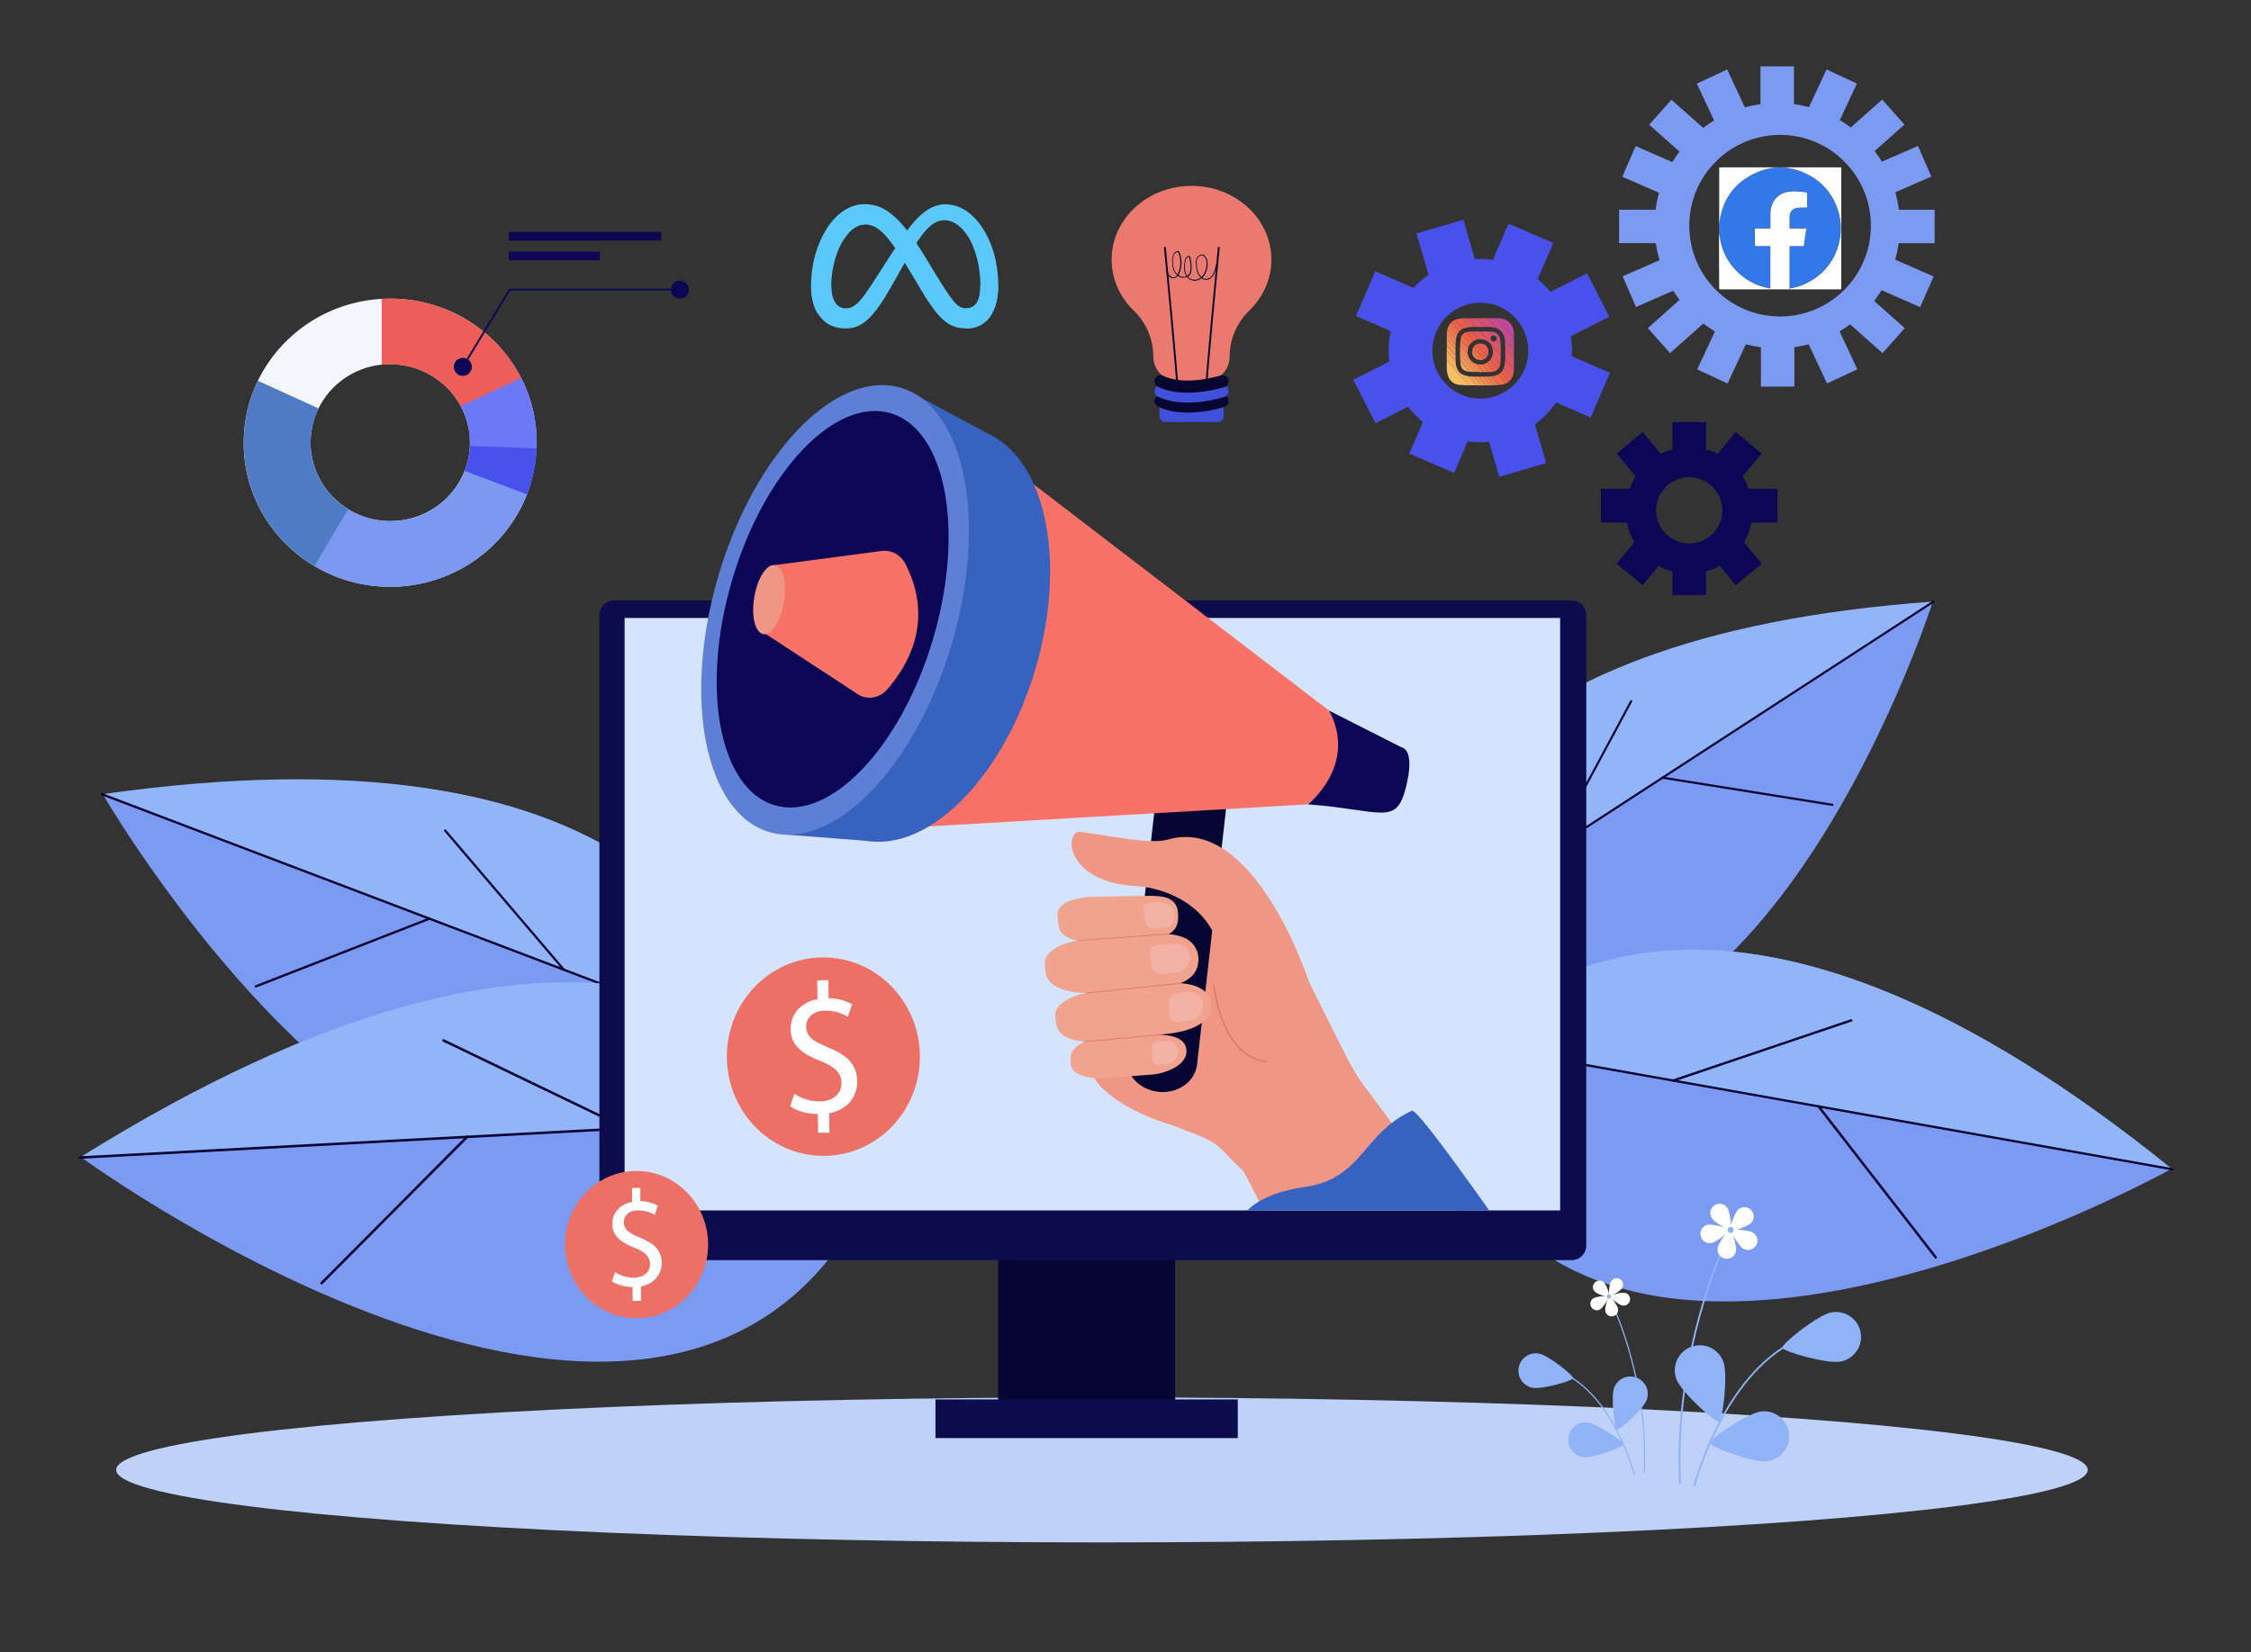 <?xml version="1.0" encoding="UTF-8"?>
<!-- Generator: Adobe Illustrator 28.0.0, SVG Export Plug-In . SVG Version: 6.00 Build 0)  -->
<svg xmlns="http://www.w3.org/2000/svg" xmlns:xlink="http://www.w3.org/1999/xlink" version="1.1" id="_x2018_ëîé_x5F_1" x="0px" y="0px" viewBox="0 0 2724.6 2000" style="enable-background:new 0 0 2724.6 2000;" xml:space="preserve">
<rect x="0" y="0" width="2724.6" height="2000" fill="#333333" stroke="none"/>
<style type="text/css">
	.st0{fill:#BDD1F9;}
	.st1{fill:#7C9AF2;}
	.st2{fill:#91B5F8;}
	.st3{fill:#060633;}
	.st4{fill:#0C0C4C;}
	.st5{fill:#D4E4FC;}
	.st6{fill:#F09684;}
	.st7{fill:#D97D6B;}
	.st8{fill:#F3B2A3;}
	.st9{fill:#3862BF;}
	.st10{fill:#FA7267;}
	.st11{fill:#0C0755;}
	.st12{fill:#5D80D6;}
	.st13{fill:#F1A38D;}
	.st14{fill:#F5F5FC;}
	.st15{fill:#4F7BC5;}
	.st16{fill:#7C98F0;}
	.st17{fill:#4851EA;}
	.st18{fill:#6C79F6;}
	.st19{fill:#EC5E57;}
	.st20{fill:#E97A6D;}
	.st21{fill:#050731;}
	.st22{fill:#4050D8;}
	.st23{fill:#ED7066;}
	.st24{fill:#FFFFFF;}
	.st25{fill:#8FB3F6;}
	.st26{fill:#59C9F9;}
	.st27{fill:#3378E9;}
	.st28{fill:#FEFEFE;}
	.st29{fill:#F5C064;}
	.st30{fill:#C44C8E;}
	.st31{fill:#F3AF5F;}
	.st32{fill:#BF4998;}
	.st33{fill:#D8566A;}
	.st34{fill:#E0595D;}
	.st35{fill:#CE507B;}
	.st36{fill:#F2A35C;}
	.st37{fill:#F09759;}
	.st38{fill:#EF8D55;}
	.st39{fill:#EF8453;}
	.st40{fill:#E65D52;}
	.st41{fill:#EB624B;}
	.st42{fill:#ED6D4D;}
	.st43{fill:#EE7950;}
</style>
<g>
	<g>
		<ellipse class="st0" cx="1333.8" cy="1779.4" rx="1193.2" ry="87.8"></ellipse>
	</g>
	<g>
		<path class="st1" d="M925,1322c0,0,11.8-475.5-800.1-359.8C125,962.2,546.6,1694.1,925,1322z"></path>
		<path class="st2" d="M123.5,961.5l792.7,301.2C888.2,1139.4,755.2,871.5,123.5,961.5z"></path>
		<path class="st3" d="M883.4,1251.2c0.3-0.2,0.5-0.4,0.6-0.7c0.3-0.7-0.1-1.5-0.8-1.8L124,960.2c-0.7-0.3-1.5,0.1-1.8,0.8    c-0.3,0.7,0.1,1.5,0.8,1.8l759.2,288.5C882.6,1251.5,883,1251.4,883.4,1251.2z"></path>
		<path class="st3" d="M520.5,1113.3c0.6-0.3,0.9-1.1,0.6-1.7c-0.3-0.7-1.1-1.1-1.8-0.8l-210.2,82c-0.7,0.3-1.1,1.1-0.8,1.8    c0.3,0.7,1.1,1.1,1.8,0.8l210.2-82C520.4,1113.4,520.4,1113.4,520.5,1113.3z"></path>
		<path class="st3" d="M683.1,1175.1c0.1,0,0.2-0.1,0.2-0.2c0.6-0.5,0.7-1.4,0.2-1.9l-143.7-168.5c-0.5-0.6-1.4-0.6-1.9-0.2    c-0.6,0.5-0.7,1.4-0.2,1.9l143.7,168.5C681.8,1175.3,682.6,1175.5,683.1,1175.1z"></path>
	</g>
	<g>
		<path class="st1" d="M1069.7,1407.2c0,0-201-486.7-971.1-6C98.5,1401.2,853.2,1953.4,1069.7,1407.2z"></path>
		<path class="st2" d="M96.7,1401.2l937.4-50.1C950.6,1238.8,695.9,1027.2,96.7,1401.2z"></path>
		<path class="st3" d="M995.7,1354.2c0.2-0.3,0.3-0.6,0.3-1c0-0.8-0.8-1.5-1.6-1.4l-897.8,48c-0.8,0.1-1.5,0.8-1.4,1.6    c0,0.8,0.8,1.5,1.6,1.4l897.8-48C995.1,1354.7,995.5,1354.5,995.7,1354.2z"></path>
		<path class="st3" d="M566.6,1377.1c0.5-0.6,0.4-1.5-0.1-2c-0.6-0.6-1.6-0.6-2.2,0l-176.1,177.1c-0.6,0.6-0.6,1.6,0,2.2    c0.6,0.6,1.6,0.6,2.2,0l176.1-177.1C566.5,1377.2,566.6,1377.1,566.6,1377.1z"></path>
		<path class="st3" d="M758.9,1366.8c0.1-0.1,0.1-0.2,0.2-0.3c0.4-0.8,0-1.7-0.7-2l-220.9-106.3c-0.8-0.4-1.7,0-2,0.7    c-0.4,0.8,0,1.7,0.7,2l220.9,106.3C757.7,1367.6,758.5,1367.4,758.9,1366.8z"></path>
	</g>
	<g>
		<path class="st1" d="M1687.7,1209.9c0,0-103.5-426.6,651.5-480.8C2339.2,729.1,2101.7,1471.6,1687.7,1209.9z"></path>
		<path class="st2" d="M2340.4,728.2l-656.2,426.5C1685.3,1037.9,1753,770.3,2340.4,728.2z"></path>
		<path class="st3" d="M1711.5,1137.9c-0.3-0.1-0.5-0.3-0.7-0.5c-0.4-0.6-0.2-1.4,0.4-1.8l628.5-408.5c0.6-0.4,1.4-0.2,1.8,0.4    c0.4,0.6,0.2,1.4-0.4,1.8l-628.5,408.5C1712.2,1137.9,1711.9,1138,1711.5,1137.9z"></path>
		<path class="st3" d="M2011.9,942.6c-0.6-0.2-1-0.8-0.9-1.4c0.1-0.7,0.8-1.2,1.5-1.1l205.6,32.9c0.7,0.1,1.2,0.8,1.1,1.5    c-0.1,0.7-0.8,1.2-1.5,1.1l-205.6-32.9C2012,942.7,2012,942.6,2011.9,942.6z"></path>
		<path class="st3" d="M1877.3,1030.1c-0.1,0-0.2-0.1-0.2-0.1c-0.6-0.3-0.9-1.1-0.5-1.7l96.7-180.1c0.3-0.6,1.1-0.8,1.7-0.5    c0.6,0.3,0.9,1.1,0.5,1.7l-96.7,180.1C1878.5,1030,1877.8,1030.3,1877.3,1030.1z"></path>
	</g>
	<g>
		<path class="st1" d="M1733.7,1310.8c0,0,240-424.9,894,104.5C2627.7,1415.3,1871,1837.7,1733.7,1310.8z"></path>
		<path class="st2" d="M2629.4,1415.4l-856.6-152.2C1862.3,1169.3,2120.5,1003.5,2629.4,1415.4z"></path>
		<path class="st3" d="M1807.7,1270.4c-0.2-0.3-0.2-0.6-0.2-1c0.1-0.8,0.9-1.3,1.6-1.1l820.4,145.8c0.8,0.1,1.3,0.9,1.1,1.6    c-0.1,0.8-0.9,1.3-1.6,1.1L1808.7,1271C1808.3,1271,1807.9,1270.7,1807.7,1270.4z"></path>
		<path class="st3" d="M2199.9,1340c-0.4-0.6-0.2-1.4,0.4-1.8c0.6-0.5,1.5-0.4,2,0.2l141.9,182.9c0.5,0.6,0.4,1.5-0.3,2    c-0.6,0.5-1.5,0.4-2-0.2L2200,1340.2C2199.9,1340.2,2199.9,1340.1,2199.9,1340z"></path>
		<path class="st3" d="M2024.1,1308.8c0-0.1-0.1-0.2-0.1-0.3c-0.3-0.7,0.1-1.5,0.9-1.8l215.3-72.8c0.7-0.2,1.6,0.2,1.8,0.9    c0.3,0.7-0.1,1.5-0.9,1.8l-215.3,72.8C2025.1,1309.7,2024.5,1309.4,2024.1,1308.8z"></path>
	</g>
	<rect x="1208.1" y="1509.8" class="st3" width="214.3" height="204.2"></rect>
	<path class="st4" d="M1902.3,726.9H743.2c-9.7,0-17.7,7.9-17.7,17.7v763.2c0,9.7,7.9,17.7,17.7,17.7h1159.1   c9.7,0,17.7-7.9,17.7-17.7V744.6C1919.9,734.8,1912,726.9,1902.3,726.9z"></path>
	<rect x="756" y="748.1" class="st5" width="1132.4" height="717.2"></rect>
	<rect x="1132.3" y="1694.1" class="st4" width="365.9" height="46.8"></rect>
	<g>
		<g>
			<path class="st6" d="M1703.5,1384.7c-30.9-41.3-50.1-67.1-56.6-75.8c-8.8-11.8-25.8-46.4-44.9-85     c-25.9-52.3-55.6-111.9-73.9-131.6c-7.4-7.9-21.7-14.7-38.3-20.5c-13.7-4.7-48.8,51.2-182.6,37.2c0,0.1,57.9,36,60.1,41.9     c4.2,11,7.1,19.3,8,22.6c0.2,0.7,0.3,1.2,0.2,1.5c-0.1,1.5-0.3,2.9-0.4,4.3c0,0,0,0,0,0c-0.5,5.5-1.1,10.7-1.5,15.6     c0,0.2,0,0.3,0,0.5c-0.2,2.4-0.5,4.8-0.7,7c0,0.4-0.1,0.8-0.1,1.2c-0.9,9.5-1.6,16.9-2,21.3c0,0.4-0.1,0.7-0.1,1     c-0.2,2.3-0.3,3.5-0.3,3.5s-12.5-3-23.4,1.9c-3.4,1.5-6.6,3.8-9.3,7.1c-0.7,0.9-1.3,1.8-2,2.9c-0.6,1-2.5,5.5-5.1,11.7     c0,0.1-0.1,0.2-0.1,0.4c-7.5,18.7-9.3,50-5.1,52.9c0,0,5,7.4,7.2,9.5c6.6,6.3,28.3,28.4,84.5,45.8c6.2,1.9,12,4.8,17.8,6.9     c45.7,16.2,39.2,20.8,69.3,48.5c0.6,0.5,1.7,2.3,3.3,5.2c4.2,7.6,11.8,22.8,22,43H1764C1740.5,1434,1720.3,1407.1,1703.5,1384.7z     "></path>
			<g>
				<path class="st7" d="M1525.4,1284.8c4.8,1.2,7.9,1.1,8.2,1.1l-0.1-1.8c-0.1,0-12.8,0.3-26.9-10.9c-13.1-10.3-30-32.7-36.6-81.1      l-1.8,0.2c3.7,27.1,13.2,63.4,37.4,82.4C1513.1,1280.7,1520.2,1283.5,1525.4,1284.8z"></path>
			</g>
			<g>
				<path class="st8" d="M1439.7,947.1c5.8,1.3,13.6-7.1,13.6-7.1c-3.8-10.8-7.7-22-11.7-32.9c-3.7,1.2-8.5,3.8-9.8,8.7      C1429.5,924.2,1433.9,945.8,1439.7,947.1z"></path>
			</g>
			<path class="st9" d="M1802.5,1465.3c-46.1-65-88.7-122.9-93.6-120.7c-4.7,2.2-8.9,4.4-12.9,6.9c-6.3,3.8-11.9,8.1-17,12.5     c0,0,0,0,0,0c-32.6,28.3-44,65.1-99.7,72.9c-27.5,3.9-48.7,11.9-62.7,22.4c-1.1,0.8-2,1.5-2.9,2.4c0,0,0,0,0,0     c-1.4,1.2-2.7,2.4-4,3.6H1802.5z"></path>
			<g>
				<g>
					<path class="st3" d="M1401.9,1321.7L1401.9,1321.7c23.6,2.7,44.6-12.1,47-33.1l35.1-309.3c2.4-21-14.8-40.1-38.3-42.8l0,0       c-23.6-2.7-44.6,12.1-47,33.1l-35.1,309.3C1361.2,1299.8,1378.3,1319,1401.9,1321.7z"></path>
				</g>
				<g>
					<polygon class="st10" points="1114,481.2 1608.6,860.2 1638.1,921.9 1583,973.7 954.3,1010.3      "></polygon>
				</g>
				<g>
					
						<ellipse transform="matrix(0.284 -0.959 0.959 0.284 59.699 1616.341)" class="st9" cx="1111.7" cy="768.2" rx="257.7" ry="147.1"></ellipse>
				</g>
				<g>
					<path class="st11" d="M1608.6,860.2l88,44.6c0,0,17,1.4,5.1,48.4c-11.9,47-28.1,27.5-118.6,20.5       C1583,973.7,1644,926.1,1608.6,860.2z"></path>
				</g>
				<g>
					<polygon class="st9" points="1053.7,1018.3 945.3,1009.9 1097,471.8 1201.1,527.8 1159.4,843.7      "></polygon>
				</g>
				<g>
					
						<ellipse transform="matrix(0.284 -0.959 0.959 0.284 15.852 1497.684)" class="st12" cx="1010.4" cy="738.2" rx="280.4" ry="147.1"></ellipse>
				</g>
				<g>
					
						<ellipse transform="matrix(0.284 -0.959 0.959 0.284 14.572 1494.218)" class="st11" cx="1007.4" cy="737.4" rx="247.4" ry="126.7"></ellipse>
				</g>
				<g>
					<path class="st10" d="M1067,667L938.4,684l-17.2,79.8l113.9,74.5c11.8,9.6,28.4,8.1,38.6-3.5c24.1-27.4,57.8-82.4,22.4-151.8       C1090.4,671.8,1078.8,665.4,1067,667z"></path>
				</g>
				<g>
					<path class="st6" d="M913.1,722.2c-4,23,0.6,43.3,10.5,45.4c9.8,2,21-15,25.1-38c4-23-0.6-43.3-10.5-45.4       C928.3,682.1,917.1,699.1,913.1,722.2z"></path>
				</g>
			</g>
			<g>
				<g>
					<path class="st13" d="M1265.7,1177.9l-1.1-8.9c-2.3-17.4,21.2-29.6,52.4-32l76-5.9c32-2.5,49.6,3.6,56,20.6       c1.1,3,1.7,7.5,1.6,10.8c-0.9,17.8-13.7,30-45.7,32.5l-79.3,6.6C1294.4,1204,1268,1195.3,1265.7,1177.9z"></path>
				</g>
				<g>
					<path class="st13" d="M1278.8,1241.1l-1.5-9.1c-2.6-16.2,19.5-28.4,49.2-31.9l78.5-9.1c30.5-3.6,53.7,2.3,59.7,18.3       c1.1,3,1.6,6.7,1.4,10.1c-0.9,16.8-20.9,28.4-51.4,31.9l-78.5,9.1C1306.6,1263.9,1281.5,1257.3,1278.8,1241.1z"></path>
				</g>
				<g>
					<path class="st13" d="M1295.9,1286.7l0.1-6.9c0.2-13.5,19.8-23.1,44.1-25l49.8-2c19.5-1,44.3,0.2,46.1,17.7       c2.3,21.1-31.1,30.1-42.5,30.4l-54.4,4.1C1315,1306.8,1295.7,1300.2,1295.9,1286.7z"></path>
				</g>
				<g>
					<path class="st8" d="M1440.4,1158.3c-1.2-13.9-12.7-17-24.7-15.7l-15.1,1.6c-5.7,0.6-9.7,4.9-9,9.7l2.8,16.8       c0.9,5.2,6.7,9,13.1,8.3l17.2-1.8C1434.9,1176.1,1441,1164.5,1440.4,1158.3z"></path>
				</g>
				<g>
					<path class="st13" d="M1281.2,1120.6c-0.2-1.6-1.2-11.9-1.2-11.9c-1-14.8,18.7-22.5,43.3-23l54.9-1.1       c25.2-0.5,40.8-0.7,46.4,14c1.5,3.9,1.8,12.2,1.1,16.6c-3,18.7-21.8,20.3-46.9,20.8l-51.6,4.6       C1302.6,1141.1,1283.1,1135.3,1281.2,1120.6z"></path>
				</g>
				<g>
					<path class="st8" d="M1456.1,1218.4l0-1.1c0-10-8.5-17.3-18.8-16.3l-13.5,1.3c-4.9,0.5-8.9,4.8-8.9,9.6l0,16.5       c0,5.3,4.5,9.2,9.9,8.6l15.3-1.5C1449,1234.6,1456.1,1226.9,1456.1,1218.4z"></path>
				</g>
				<g>
					<path class="st8" d="M1425.7,1271.5l0,0.3c0.6,8.1-4.6,15.2-11.6,15.9l-12.2,1.2c-3.4,0.3-6.4-2.6-6.7-6.4l-1-12.7       c-0.3-4.3,2.4-8.1,6.2-8.4l13.5-1.3C1419.8,1259.5,1425.2,1264.6,1425.7,1271.5z"></path>
				</g>
				<g>
					<path class="st8" d="M1421.5,1109.5l-0.2-2.5c-0.9-8.5-9.2-15.2-18.6-14.9l-10.7,0.4c-4.5,0.2-7.8,3.6-7.4,7.7l1.6,15.6       c0.5,4.5,4.9,8.1,9.8,7.9l12.3-0.5C1416.3,1122.9,1422.2,1116.7,1421.5,1109.5z"></path>
				</g>
				<g>
					<path class="st7" d="M1314.8,1202.5c0.1,0,0.1,0,0.2,0l113.1-11.5c0.3,0,0.5-0.3,0.5-0.6c0-0.3-0.3-0.5-0.6-0.5l-113.1,11.5       c-0.3,0-0.5,0.3-0.5,0.6C1314.4,1202.2,1314.6,1202.4,1314.8,1202.5z"></path>
				</g>
				<g>
					<path class="st7" d="M1304.9,1139c0.1,0,0.1,0,0.2,0l109.6-7.8c0.3,0,0.5-0.3,0.5-0.5c0-0.3-0.3-0.5-0.5-0.5l-109.6,7.8       c-0.3,0-0.5,0.3-0.5,0.5C1304.5,1138.7,1304.7,1138.9,1304.9,1139z"></path>
				</g>
				<g>
					<path class="st7" d="M1312.7,1261.5c0.1,0,0.1,0,0.2,0l92.2-8.4c0.3,0,0.5-0.3,0.5-0.6c0-0.3-0.3-0.5-0.6-0.5l-92.2,8.4       c-0.3,0-0.5,0.3-0.5,0.6C1312.4,1261.3,1312.5,1261.5,1312.7,1261.5z"></path>
				</g>
			</g>
			<g>
				<path class="st6" d="M1583.9,1187.4c0,0-65.4-201.2-170.2-171.1c-14.3,4.1-39.4,0.9-66.6-3.3c-11.3-1.7-23-3.7-34.5-5.3      c-1.6-0.2-3.1-0.4-4.7-0.7c-19.6-2.7-20.9,60.8,67.8,65.7c20.9,1.2,74.3,12.3,95.9,62.6      C1485.5,1167.5,1560.5,1235.5,1583.9,1187.4z"></path>
			</g>
		</g>
	</g>
	<g>
		<g>
			<path class="st14" d="M646.2,501.6c-3.1-15.5-8.4-30.3-15.4-44c-7.4-14.4-16.7-27.6-27.6-39.4c-32.4-34.9-79.1-56.7-130.9-56.7     c-3.5,0-6.9,0.1-10.3,0.3c-66.3,3.7-122.8,43.2-149.9,99.2c-11,22.7-17.2,48.1-17.2,75c0,63.3,34.3,118.7,85.5,149.2     c19.2,11.5,40.9,19.5,64,23c9.1,1.4,18.4,2.1,27.8,2.1c75.5,0,139.9-46.3,165.5-111.7c2-5.1,3.7-10.2,5.2-15.5     c3.7-12.9,5.9-26.4,6.5-40.3c0.1-2.3,0.1-4.7,0.1-7C649.7,524.2,648.5,512.7,646.2,501.6z M568.7,539.7     c-0.2,5.6-0.9,11.1-2.1,16.4c-1,4.8-2.5,9.5-4.2,14c-13.9,35.5-49,60.7-90,60.7c-6.9,0-13.6-0.7-20.1-2.1     c-11.2-2.3-21.7-6.6-31-12.4c-27.2-16.8-45.4-46.5-45.4-80.5c0-14.9,3.5-29,9.7-41.6c14.2-28.7,42.7-49.3,76.4-52.8     c3.4-0.4,6.8-0.5,10.3-0.5c16,0,31,3.8,44.3,10.6c17.5,8.9,31.8,22.9,41,39.9c4.3,8,7.5,16.6,9.3,25.7c1.2,6,1.9,12.3,1.9,18.7     C568.8,537.2,568.7,538.5,568.7,539.7z"></path>
		</g>
		<g>
			<path class="st15" d="M452.3,628.7l-7.8,79.5c-23.1-3.6-44.8-11.6-64-23c-51.3-30.6-85.5-86-85.5-149.2c0-26.8,6.2-52.3,17.2-75     l73.4,33.4c-6.2,12.6-9.7,26.6-9.7,41.6c0,33.9,18.1,63.7,45.4,80.5C430.6,622.2,441.1,626.4,452.3,628.7z"></path>
		</g>
		<g>
			<path class="st16" d="M643.1,583.2c-1.5,5.3-3.2,10.4-5.2,15.5c-25.6,65.3-90.1,111.7-165.5,111.7c-33.6,0-65-9.2-91.8-25.2     c11.8-20,26.5-44.8,40.7-68.8c14.8,9.1,32.3,14.4,51.1,14.4c41,0,76.1-25.2,90-60.7c1.8-4.5,3.2-9.2,4.2-14l59.3,20.1     L643.1,583.2z"></path>
		</g>
		<g>
			<path class="st17" d="M649.7,535.9c0,2.3,0,4.7-0.1,7c-0.8,19.6-4.8,38.3-11.7,55.7l-75.5-28.6c3.7-9.5,5.9-19.7,6.4-30.3     c0.1-1.3,0.1-2.5,0.1-3.8c0-6.4-0.6-12.6-1.9-18.7l79.3-15.7C648.5,512.7,649.7,524.2,649.7,535.9z"></path>
		</g>
		<g>
			<path class="st18" d="M649.7,535.9c0,2.3,0,4.7-0.1,7l-80.8-3.2c0.1-1.3,0.1-2.5,0.1-3.8c0-16-4-31.1-11.2-44.4     c-9.2-17.1-23.5-31.1-41-39.9l12.4-23.6l74.2-9.8c10.9,11.8,20.3,25,27.6,39.4C642.9,481.1,649.7,507.8,649.7,535.9z"></path>
		</g>
		<g>
			<path class="st19" d="M630.8,457.6l-73.2,34c-16.2-30.1-48.3-50.5-85.3-50.5c-3.5,0-6.9,0.2-10.3,0.5v-79.8     c3.4-0.2,6.8-0.3,10.3-0.3C541.6,361.5,601.6,400.6,630.8,457.6z"></path>
		</g>
		<g>
			<g>
				<g>
					<path class="st11" d="M549.3,444.1c0-6,4.9-10.9,10.9-10.9s10.9,4.9,10.9,10.9s-4.9,10.9-10.9,10.9S549.3,450.1,549.3,444.1z"></path>
				</g>
			</g>
			<g>
				<g>
					<path class="st11" d="M812,350.6c0-6,4.9-10.9,10.9-10.9c6,0,10.9,4.9,10.9,10.9s-4.9,10.9-10.9,10.9       C816.9,361.5,812,356.6,812,350.6z"></path>
				</g>
			</g>
			<g>
				<g>
					<polygon class="st11" points="561.2,444.7 559.3,443.5 616.3,349.5 822.9,349.5 822.9,351.6 617.5,351.6      "></polygon>
				</g>
			</g>
		</g>
		<g>
			<rect x="615.8" y="280.8" class="st11" width="184.6" height="10.4"></rect>
		</g>
		<g>
			<rect x="615.8" y="304.7" class="st11" width="110.2" height="10.4"></rect>
		</g>
	</g>
	<g>
		<path class="st20" d="M1345.5,314.3c0-49.3,43.3-89.3,96.7-89.3c53.4,0,96.7,40,96.7,89.3c0,23.9-10.2,45.6-26.8,61.7    c-15,14.5-23.7,34.4-23.7,55.3l0,0c0,16.9-13.7,30.6-30.6,30.6h-31.3c-16.9,0-30.6-13.7-30.6-30.6l0,0c0-20.9-8.6-40.8-23.7-55.3    C1355.7,359.9,1345.5,338.2,1345.5,314.3z"></path>
		<path class="st21" d="M1425.2,473c0.6,0,1.1-0.5,1.1-1.1c0.5-10-14.6-165.5-15.2-172.1c-0.1-0.6-0.6-1.1-1.2-1    c-0.6,0.1-1.1,0.6-1,1.2c0.2,1.6,15.7,162,15.2,171.8C1424.1,472.4,1424.6,473,1425.2,473C1425.2,473,1425.2,473,1425.2,473z"></path>
		<path class="st21" d="M1460,473C1460.1,473,1460.1,473,1460,473c0.7,0,1.2-0.6,1.1-1.2c-0.5-9.8,15-170.1,15.2-171.8    c0.1-0.6-0.4-1.2-1-1.2c-0.6-0.1-1.2,0.4-1.2,1c-0.6,6.6-15.7,162.1-15.2,172.1C1458.9,472.5,1459.4,473,1460,473z"></path>
		<path class="st21" d="M1441.2,338.8c-1.7-0.7-3.3-2-4.6-3.5c-2.2,1-4.9,1.3-7.4,0.5c-1.3-0.4-2.5-1-3.6-1.8    c-1.2,1.4-2.7,2.6-4.8,2.8c-1.3,0.1-2.7-0.2-4.1-1c-3.2-1.9-5-5.7-4.4-9.4c0.1-0.3,0.3-0.5,0.7-0.5c0.3,0,0.5,0.3,0.5,0.7    c-0.5,3.1,1.1,6.6,3.9,8.2c0.8,0.5,2,1,3.4,0.9c1.7-0.1,3-1.1,4-2.4c-2-1.7-3.5-4.1-4.5-6.8c-1.6-4.5-1.5-9.3-1.2-13    c0.2-2.1,0.4-4.6,1.7-6.6c1.3-1.9,3.8-3.5,6.3-2.6c0.2,0.1,0.3,0.2,0.3,0.3c3.3,7.9,3.6,17,0.7,25c-0.4,1-0.9,2.3-1.7,3.5    c1,0.7,2.1,1.3,3.3,1.7c2.1,0.7,4.5,0.5,6.4-0.3c-1.1-1.6-1.9-3.5-2.4-5.6c-1-4.5-0.4-9.1,0.3-12.7c0.3-1.5,0.7-3.1,1.6-4.4    c0.9-1.2,2.7-2.3,4.5-1.7c0.2,0.1,0.3,0.2,0.4,0.4c1.4,5.1,2,10.3,1.7,15.6c-0.1,1.8-0.3,3.6-1.1,5.3c-0.7,1.5-1.9,2.7-3.3,3.5    c1.1,1.3,2.5,2.4,4,3c3.6,1.5,8.1,0.8,11.6-1.8c-1.2-1-2.1-2.2-2.8-3.4c-2.1-3.6-2.6-7.9-2.9-11.6c-0.3-3-0.4-6.2,1-8.9    c1.4-2.8,4.9-5,7.9-3.7c1.2,0.5,2.2,1.5,3.1,2.9c1.9,3.1,2.5,7,1.8,11.8c-0.6,3.8-2.1,9.2-6.3,13c0,0,0,0,0,0    c1.6,1.1,3.4,1.7,5.4,1.5c2.9-0.3,5.6-2.3,7.5-5.4c1.6-2.7,4.3-12.5,5-16.1c0.1-0.3,0.4-0.5,0.7-0.4c0.3,0.1,0.5,0.4,0.4,0.7    c-0.7,3.5-3.4,13.5-5.2,16.4c-2,3.4-5.1,5.6-8.3,5.9c-2.4,0.2-4.6-0.6-6.4-1.9c-2.5,2-5.6,3-8.5,3    C1444,339.7,1442.5,339.4,1441.2,338.8z M1449.5,312.5c-1.2,2.5-1.1,5.5-0.9,8.3c0.3,3.6,0.8,7.7,2.8,11.2    c0.7,1.2,1.6,2.3,2.7,3.3c0.1-0.1,0.1-0.1,0.2-0.2c3.9-3.6,5.4-8.7,5.9-12.3c0.7-4.4,0.1-8.3-1.6-11c-0.8-1.2-1.6-2-2.6-2.4    c-0.5-0.2-1-0.3-1.5-0.3C1452.4,309,1450.4,310.6,1449.5,312.5z M1436.3,312.4c-0.8,1.1-1.1,2.5-1.4,3.9c-0.7,3.5-1.3,8-0.3,12.3    c0.5,2,1.3,3.8,2.3,5.3c1.3-0.8,2.3-1.8,3-3.1c0.7-1.5,0.9-3.2,1-4.9c0.3-5-0.3-10-1.6-14.9C1438.2,310.8,1437,311.5,1436.3,312.4    z M1421.5,307.5c-1.2,1.8-1.4,4-1.6,6c-0.3,3.6-0.4,8.3,1.2,12.6c0.9,2.5,2.4,4.7,4.1,6.2c0.7-1.2,1.2-2.4,1.5-3.1    c2.8-7.7,2.6-16.4-0.6-23.9C1424.4,304.8,1422.5,306,1421.5,307.5z"></path>
		<path class="st22" d="M1410.6,510.9h63.2c4,0,7.3-3.3,7.3-7.3v-14.9h-77.7v14.9C1403.3,507.7,1406.6,510.9,1410.6,510.9z"></path>
		<path class="st21" d="M1437.4,499.5c22.9,0,43.3-6.5,44.6-6.9c3.9-1.3,6-5.4,4.7-9.3c-1.3-3.9-5.4-6-9.3-4.7    c-0.7,0.2-42.9,13.6-69.4,0.4c-3.7-1.8-8.1-0.3-9.9,3.3c-1.8,3.7-0.3,8.1,3.3,9.9C1412.5,497.6,1425.3,499.5,1437.4,499.5z"></path>
		<path class="st22" d="M1437.4,487.4c22.9,0,43.3-6.5,44.6-6.9c3.9-1.3,6-5.4,4.7-9.3c-1.3-3.9-5.4-6-9.3-4.7    c-0.7,0.2-42.9,13.6-69.4,0.4c-3.7-1.8-8.1-0.3-9.9,3.3c-1.8,3.7-0.3,8.1,3.3,9.9C1412.5,485.6,1425.3,487.4,1437.4,487.4z"></path>
		<path class="st21" d="M1437.4,475.4c22.9,0,43.3-6.5,44.6-6.9c3.9-1.3,6-5.4,4.7-9.3c-1.3-3.9-5.4-6-9.3-4.7    c-0.7,0.2-42.9,13.6-69.4,0.4c-3.7-1.8-8.1-0.3-9.9,3.3c-1.8,3.7-0.3,8.1,3.3,9.9C1412.5,473.6,1425.3,475.4,1437.4,475.4z"></path>
	</g>
	<g>
		<g>
			<path class="st1" d="M2151.2,124.7c-82,0-148.5,66.5-148.5,148.5c0,82,66.5,148.5,148.5,148.5c82,0,148.5-66.5,148.5-148.5     C2299.7,191.2,2233.2,124.7,2151.2,124.7z M2154.6,383.1c-60.7,0-109.9-49.2-109.9-109.9c0-60.7,49.2-109.9,109.9-109.9     c60.7,0,109.9,49.2,109.9,109.9C2264.5,333.9,2215.3,383.1,2154.6,383.1z"></path>
			<rect x="2130.9" y="80.3" class="st1" width="40.5" height="57.9"></rect>
			
				<rect x="2197" y="89.9" transform="matrix(0.906 0.423 -0.423 0.906 258.402 -926.717)" class="st1" width="40.5" height="57.9"></rect>
			
				<rect x="2251" y="126.6" transform="matrix(0.664 0.747 -0.747 0.664 878.116 -1645.032)" class="st1" width="40.5" height="57.9"></rect>
			
				<rect x="2283.8" y="178.7" transform="matrix(0.4 0.916 -0.916 0.4 1571.646 -1986.796)" class="st1" width="40.5" height="57.9"></rect>
			
				<rect x="1968.4" y="245.2" transform="matrix(-1.836970e-16 1 -1 -1.836970e-16 2262.823 -1714.535)" class="st1" width="40.5" height="57.9"></rect>
			
				<rect x="2292.5" y="245.2" transform="matrix(-1.836970e-16 1 -1 -1.836970e-16 2586.883 -2038.595)" class="st1" width="40.5" height="57.9"></rect>
			
				<rect x="2063.9" y="89.9" transform="matrix(-0.906 0.423 -0.423 -0.906 4022.971 -655.002)" class="st1" width="40.5" height="57.9"></rect>
			
				<rect x="2009.9" y="126.6" transform="matrix(-0.664 0.747 -0.747 -0.664 3495.486 -1258.164)" class="st1" width="40.5" height="57.9"></rect>
			
				<rect x="1977.1" y="178.7" transform="matrix(-0.4 0.916 -0.916 -0.4 2987.379 -1539.516)" class="st1" width="40.5" height="57.9"></rect>
			<rect x="2131.4" y="410.1" class="st1" width="40.5" height="57.9"></rect>
			
				<rect x="2197.5" y="400.5" transform="matrix(0.906 -0.423 0.423 0.906 26.536 978.422)" class="st1" width="40.5" height="57.9"></rect>
			
				<rect x="2251.5" y="363.8" transform="matrix(0.664 -0.747 0.747 0.664 468.602 1829.358)" class="st1" width="40.5" height="57.9"></rect>
			
				<rect x="2284.3" y="311.8" transform="matrix(0.401 -0.916 0.916 0.401 1069.502 2315.954)" class="st1" width="40.5" height="57.9"></rect>
			
				<rect x="2064.4" y="400.5" transform="matrix(-0.906 -0.423 0.423 -0.906 3791.949 1700.346)" class="st1" width="40.5" height="57.9"></rect>
			
				<rect x="2010.4" y="363.8" transform="matrix(-0.665 -0.747 0.747 -0.665 3086.606 2171.161)" class="st1" width="40.5" height="57.9"></rect>
			
				<rect x="1977.6" y="311.8" transform="matrix(-0.4 -0.916 0.916 -0.4 2485.665 2307.789)" class="st1" width="40.5" height="57.9"></rect>
		</g>
		<path class="st17" d="M1925.3,505.5l23.4-54.2l-46.2-20c0.5-8.1,0.1-16.2-1.2-24.2l46.5-23.7l-26.8-52.6l-44.2,22.5    c-4.6-5.6-9.9-10.7-15.6-15.4l18.9-43.8l-54.2-23.4l-18.9,43.8c-7.3-1-14.7-1.3-21.9-0.9l-13.9-47.6l-56.7,16.6l14.7,50.1    c-6.6,4.5-12.8,9.8-18.4,15.7l-46.2-20l-23.4,54.2l42.1,18.2c-2.7,12.3-3.2,24.7-1.7,36.8l-43.5,22.2l26.8,52.6l39.3-20    c5.2,6.8,11.3,13,18.1,18.5l-16.5,38.2l54.2,23.4l16.5-38.2c8.7,1.2,17.3,1.4,25.9,0.6l12.4,42.3l56.7-16.6l-13.7-46.9    c9.8-7.2,18.5-16.1,25.6-26.5L1925.3,505.5z M1768.8,477.8c-29.4-12.7-43-46.9-30.3-76.3c12.7-29.4,46.9-43,76.3-30.3    c29.4,12.7,43,46.9,30.3,76.3C1832.3,476.9,1798.2,490.5,1768.8,477.8z"></path>
		<path class="st11" d="M2151.4,632.6v-40.8h-34.7c-1.9-5.3-4.4-10.3-7.4-15l23-27.8l-31.4-26l-21.8,26.4c-4.5-2.3-9.2-4.1-14.1-5.4    v-33h-40.8v33c-4.9,1.4-9.6,3.2-14.1,5.4l-21.9-26.4l-31.4,26l23,27.8c-3,4.7-5.4,9.7-7.4,15h-34.7v40.8h31.6    c1.7,8.5,4.7,16.5,9,23.8l-21.5,26l31.4,26l19.4-23.4c5.2,2.9,10.7,5.1,16.6,6.7v28.7h40.8v-28.7c5.8-1.6,11.4-3.9,16.6-6.7    l19.4,23.4l31.4-26l-21.5-26c4.2-7.3,7.3-15.3,9-23.8H2151.4z M2044.6,657.9c-22.1,0-40.1-17.9-40.1-40.1    c0-22.1,17.9-40.1,40.1-40.1c22.1,0,40.1,17.9,40.1,40.1C2084.7,640,2066.7,657.9,2044.6,657.9z"></path>
	</g>
	<g>
		<g>
			
				<ellipse transform="matrix(1 -1.421316e-02 1.421316e-02 1 -18.078 14.293)" class="st23" cx="996.5" cy="1279" rx="116.8" ry="120.1"></ellipse>
		</g>
		<g>
			<g>
				<path class="st24" d="M1003.2,1268.4c-10-4.2-17-7.7-21.4-11.7c-0.5-0.3-0.8-0.7-1.1-1.1c-3.3-3.5-4.8-7.3-5-12.4      c-0.1-9,6.1-19.5,22.8-19.7c14.1-0.2,23.1,4.6,27.7,7.3l5.2-15c-6.3-3.7-15.3-7.2-28.5-7.4l-0.2-21.8h-2.9l-10.7,0.2l0.2,11.4      l0.1,11.4c-20,3.6-32.7,17.9-32.4,36.6c0,4.3,0.8,8.1,2.1,11.5c0.1,0.6,0.3,1,0.6,1.6c5.1,11.5,17.1,18.8,33.9,25.3      c16.2,6.5,24.9,14,25,26.3c0.2,12.8-10.1,22.2-25.7,22.4c-12.2,0.2-23.6-3.9-31.5-9.2l-4.8,14.6l-0.2,0.6      c7.8,5.5,20.9,9.3,33.5,9.3l0.3,22.7l13.7-0.2l-0.3-23.4c6.4-1.1,12-3.4,16.7-6.4c11.6-7.3,17.4-19.5,17.3-32.2      C1037.3,1289,1025.8,1277.5,1003.2,1268.4z"></path>
			</g>
		</g>
	</g>
	<g>
		<g>
			
				<ellipse transform="matrix(1 -1.422483e-02 1.422483e-02 1 -21.352 11.112)" class="st23" cx="770.4" cy="1506.5" rx="86.6" ry="89.1"></ellipse>
		</g>
		<g>
			<g>
				<path class="st24" d="M775.4,1498.6c-7.4-3.1-12.6-5.7-15.9-8.7c-0.3-0.3-0.6-0.5-0.8-0.8c-2.4-2.6-3.6-5.4-3.7-9.2      c-0.1-6.7,4.5-14.4,16.9-14.6c10.4-0.2,17.1,3.4,20.5,5.4l3.8-11.1c-4.7-2.8-11.3-5.3-21.1-5.5L775,1438h-2.2l-7.9,0.2l0.2,8.4      l0.1,8.4c-14.9,2.7-24.3,13.3-24,27.1c0,3.2,0.6,6,1.6,8.5c0.1,0.4,0.3,0.8,0.4,1.2c3.8,8.5,12.7,13.9,25.1,18.8      c12,4.8,18.4,10.3,18.5,19.5c0.2,9.5-7.5,16.4-19,16.6c-9,0.2-17.5-2.9-23.4-6.8l-3.6,10.8l-0.2,0.4c5.8,4.1,15.5,6.9,24.9,6.9      l0.3,16.9l10.2-0.2l-0.3-17.4c4.8-0.8,8.9-2.5,12.4-4.8c8.6-5.4,12.9-14.4,12.9-23.9C800.7,1513.9,792.2,1505.4,775.4,1498.6z"></path>
			</g>
		</g>
	</g>
	<g>
		<path class="st25" d="M2228.2,1648.2c-16.4,3.3-70-12-70.9-16.7c-0.9-4.7,42.6-39.4,59-42.7c16.4-3.3,32.4,7.4,35.7,23.8    C2255.3,1628.9,2244.6,1644.9,2228.2,1648.2z"></path>
		<path class="st25" d="M2085.9,1648.2c5.9,15.7-0.6,71-5.1,72.7c-4.5,1.7-45.8-35.6-51.7-51.3c-5.9-15.7,2-33.2,17.7-39.1    C2062.5,1624.6,2080,1632.5,2085.9,1648.2z"></path>
		<path class="st25" d="M2139,1768.9c-16.6,2-68.8-17.3-69.4-22.1c-0.6-4.7,45.4-36.1,62.1-38.1c16.6-2,31.7,9.8,33.8,26.4    C2167.5,1751.7,2155.7,1766.9,2139,1768.9z"></path>
		<g>
			<path class="st25" d="M2049.5,1799c0.7,0.2,1.4,0.3,2.1,0.4c0.3-1.3,0.8-2.7,1.2-4.2c3.2-10.7,8.8-27.8,17.4-47.4     c0.7-1.6,1.4-3.1,2.1-4.7c17.1-37.9,44.8-83.7,86-110.4c0.3-0.2,0.5-0.4,0.8-0.5l-1.1-1.8c-0.2,0.1-0.3,0.2-0.5,0.3     c-33,21.3-57.4,54.6-74.7,86.5c-0.7,1.2-1.3,2.5-2,3.7c-16,30.2-25.5,58.7-30.1,73.9C2050.3,1796.3,2049.9,1797.7,2049.5,1799z"></path>
		</g>
		<g>
			<path class="st25" d="M2032.4,1795.7c-0.1-1.5-0.2-3-0.2-4.5c-1.6-38.4,0.8-74.9,5.4-108.6c2.5-18.3,5.7-35.8,9.2-52.1     c10.4-48,24.1-86.8,34.1-111.5c5.4-13.4,9.7-22.7,11.8-27c0.5-1,0.8-1.7,1.1-2.2c0.1-0.2,0.2-0.4,0.2-0.5c0-0.1,0.1-0.1,0.1-0.1     l0.3,0.2l0.4,0.2l0.8,0.4l0.2,0.1l0.2,0.1c0,0-0.1,0.1-0.2,0.3c0,0,0,0,0,0c-0.1,0.2-0.2,0.5-0.4,0.8v0c-0.2,0.3-0.4,0.8-0.6,1.3     c-2.1,4.2-6.6,13.9-12.3,28.2c-9.8,24.4-23.1,62.3-33.3,108.9c-3.8,17.2-7.1,35.7-9.7,55.1c-4.4,33.1-6.6,69.1-5.1,106.7     c0.1,1.5,0.1,3,0.2,4.5L2032.4,1795.7z"></path>
		</g>
		<g>
			<path class="st24" d="M2119.4,1480.7c-4.4,4.4-24.3,10.6-25.5,9.3c-1.3-1.3,5.2-21,9.6-25.4c4.4-4.4,11.6-4.3,16,0.1     C2123.9,1469.2,2123.8,1476.4,2119.4,1480.7z"></path>
			<path class="st24" d="M2090.9,1462.4c3.4,5.3,5.4,25.9,3.9,26.9c-1.5,1-19.5-9.4-22.9-14.7c-3.4-5.3-1.9-12.3,3.4-15.6     C2080.5,1455.6,2087.5,1457.2,2090.9,1462.4z"></path>
			<path class="st24" d="M2067.2,1482.6c6.1-1.2,26.1,4.5,26.5,6.2c0.3,1.7-15.9,14.7-22,16c-6.1,1.2-12.1-2.7-13.3-8.9     C2057.1,1489.8,2061,1483.9,2067.2,1482.6z"></path>
			<path class="st24" d="M2079,1510.7c1-6.2,13.5-22.8,15.2-22.5c1.8,0.3,8.1,20.1,7.1,26.2c-1,6.2-6.9,10.3-13,9.3     C2082.2,1522.7,2078,1516.9,2079,1510.7z"></path>
			<path class="st24" d="M2109.9,1511.5c-5.3-3.3-16.1-21.1-15.1-22.6c0.9-1.5,21.7,0,27,3.3c5.3,3.3,7,10.2,3.7,15.6     C2122.2,1513.1,2115.2,1514.8,2109.9,1511.5z"></path>
			<path class="st25" d="M2098.5,1488.6c-0.2-2.1-2-3.6-4-3.4c-2.1,0.2-3.6,2-3.4,4c0.2,2.1,2,3.6,4,3.4     C2097.1,1492.4,2098.6,1490.6,2098.5,1488.6z"></path>
		</g>
	</g>
	<g>
		<path class="st25" d="M1854.8,1680c11.4,2.3,48.6-8.4,49.3-11.6c0.7-3.3-29.6-27.4-41-29.7c-11.4-2.3-22.5,5.1-24.8,16.5    C1836,1666.6,1843.4,1677.7,1854.8,1680z"></path>
		<path class="st25" d="M1953.7,1680c-4.1,10.9,0.4,49.3,3.5,50.5c3.1,1.2,31.8-24.8,35.9-35.7c4.1-10.9-1.4-23-12.3-27.1    S1957.8,1669.1,1953.7,1680z"></path>
		<path class="st25" d="M1916.8,1763.9c11.6,1.4,47.8-12,48.2-15.3s-31.6-25.1-43.1-26.5c-11.5-1.4-22.1,6.8-23.5,18.4    C1897,1752,1905.2,1762.5,1916.8,1763.9z"></path>
		<g>
			<path class="st25" d="M1979,1784.8c-0.5,0.1-1,0.2-1.5,0.3c-0.2-0.9-0.5-1.8-0.8-2.9c-2.2-7.4-6.1-19.3-12.1-32.9     c-0.5-1.1-1-2.2-1.5-3.3c-11.9-26.3-31.1-58.2-59.8-76.7c-0.2-0.1-0.4-0.3-0.6-0.4l0.8-1.3c0.1,0.1,0.2,0.2,0.3,0.2     c22.9,14.8,39.9,37.9,51.9,60.1c0.5,0.9,0.9,1.7,1.4,2.6c11.1,21,17.7,40.8,20.9,51.4C1978.4,1782.9,1978.7,1783.9,1979,1784.8z"></path>
		</g>
		<g>
			<path class="st25" d="M1990.9,1782.5c0.1-1,0.1-2.1,0.1-3.1c1.1-26.6-0.5-52.1-3.7-75.5c-1.7-12.7-3.9-24.8-6.4-36.2     c-7.2-33.4-16.7-60.3-23.7-77.5c-3.8-9.3-6.8-15.8-8.2-18.8c-0.3-0.7-0.6-1.2-0.7-1.5c-0.1-0.2-0.1-0.3-0.2-0.3c0,0,0-0.1,0-0.1     l-0.2,0.1l-0.3,0.1l-0.5,0.3l-0.2,0.1l-0.1,0c0,0,0,0.1,0.1,0.2c0,0,0,0,0,0c0.1,0.1,0.2,0.3,0.3,0.6v0c0.1,0.2,0.3,0.5,0.4,0.9     c1.4,3,4.6,9.7,8.6,19.6c6.8,17,16,43.3,23.1,75.7c2.6,12,4.9,24.8,6.8,38.3c3.1,23,4.6,48,3.5,74.2c0,1-0.1,2.1-0.1,3.1     L1990.9,1782.5z"></path>
		</g>
		<g>
			<path class="st24" d="M1930.4,1563.7c3.1,3.1,16.9,7.4,17.8,6.5c0.9-0.9-3.6-14.6-6.7-17.7c-3.1-3.1-8.1-3-11.1,0.1     C1927.3,1555.6,1927.3,1560.6,1930.4,1563.7z"></path>
			<path class="st24" d="M1950.2,1550.9c-2.4,3.7-3.7,18-2.7,18.7c1,0.7,13.6-6.5,15.9-10.2c2.4-3.7,1.3-8.5-2.4-10.9     C1957.5,1546.2,1952.6,1547.3,1950.2,1550.9z"></path>
			<path class="st24" d="M1966.7,1565c-4.3-0.9-18.1,3.1-18.4,4.3c-0.2,1.2,11,10.2,15.3,11.1c4.3,0.9,8.4-1.9,9.3-6.2     C1973.7,1570,1971,1565.8,1966.7,1565z"></path>
			<path class="st24" d="M1958.5,1584.5c-0.7-4.3-9.4-15.9-10.6-15.7c-1.2,0.2-5.7,14-4.9,18.2c0.7,4.3,4.8,7.2,9,6.5     C1956.3,1592.8,1959.2,1588.8,1958.5,1584.5z"></path>
			<path class="st24" d="M1937,1585c3.7-2.3,11.2-14.6,10.5-15.7c-0.6-1.1-15.1,0-18.8,2.3c-3.7,2.3-4.9,7.1-2.6,10.8     C1928.5,1586.1,1933.3,1587.3,1937,1585z"></path>
			<path class="st25" d="M1945,1569.1c0.1-1.4,1.4-2.5,2.8-2.3c1.4,0.1,2.5,1.4,2.3,2.8c-0.1,1.4-1.4,2.5-2.8,2.3     C1945.9,1571.8,1944.8,1570.5,1945,1569.1z"></path>
		</g>
	</g>
	<path class="st26" d="M1006.1,346.4c0,8.6,1.9,15.3,4.4,19.3c3.3,5.3,8.1,7.5,13.1,7.5c6.4,0,12.2-1.6,23.5-17.1   c9-12.5,19.6-30,26.8-40.9l12.1-18.6c8.4-12.9,18.1-27.3,29.3-37c9.1-7.9,18.9-12.3,28.8-12.3c16.6,0,32.4,9.6,44.5,27.7   c13.2,19.8,19.7,44.6,19.7,70.3c0,15.3-3,26.5-8.1,35.3c-4.9,8.6-14.6,17.1-30.8,17.1v-24.4c13.9,0,17.3-12.8,17.3-27.4   c0-20.8-4.9-43.9-15.5-60.4c-7.6-11.7-17.4-18.9-28.2-18.9c-11.7,0-21.1,8.8-31.7,24.5c-5.6,8.4-11.4,18.5-17.9,30l-7.1,12.6   c-14.3,25.4-18,31.2-25.1,40.8c-12.6,16.7-23.3,23.1-37.4,23.1c-16.8,0-27.3-7.3-33.9-18.2c-5.4-8.9-8-20.6-8-33.9L1006.1,346.4z"></path>
	<path class="st26" d="M1000.9,276.6c11.2-17.3,27.4-29.4,46-29.4c10.8,0,21.4,3.2,32.6,12.3c12.2,10,25.2,26.4,41.5,53.4l5.8,9.7   c14.1,23.4,22,35.4,26.7,41.1c6,7.3,10.2,9.5,15.7,9.5c13.9,0,17.4-12.8,17.4-27.4l21.6-0.7c0,15.3-3,26.5-8.1,35.3   c-4.9,8.6-14.6,17.1-30.8,17.1c-10.1,0-19-2.2-28.9-11.5c-7.6-7.2-16.5-19.9-23.3-31.3l-20.3-33.9c-10.2-17-19.5-29.7-24.9-35.5   c-5.8-6.2-13.3-13.6-25.2-13.6c-9.7,0-17.9,6.8-24.7,17.2L1000.9,276.6z"></path>
	<path class="st26" d="M1046.5,271.8c-9.7,0-17.9,6.8-24.7,17.2c-9.7,14.7-15.7,36.5-15.7,57.5c0,8.6,1.9,15.3,4.4,19.3l-20.9,13.7   c-5.4-8.9-8-20.6-8-33.9c0-24.2,6.6-49.5,19.3-69c11.2-17.3,27.4-29.4,46-29.4L1046.5,271.8z"></path>
	<g>
		<path class="st27" d="M2080.7,282.5c0-4,0-8.1,0-12.1c0.6-1.2,0.4-2.5,0.6-3.7c3.5-23.2,15-41.4,35.2-53.3    c24.6-14.4,49.9-14.5,74.8-0.6c28,15.7,42.3,49.1,34.7,80.3c-5.3,22-18.2,38.3-38.2,48.9c-6.9,3.6-14.2,5.9-21.9,7.1    c0-0.3-0.1-0.5-0.1-0.6c0-16.6,0-33.2,0-49.8c0-1,0.5-1,1.2-1c4.7,0,9.4,0,14.1,0c2,0,2,0,2.2-1.9c0.9-6,1.7-11.9,2.7-17.9    c0.2-1.3,0-1.5-1.2-1.5c-5.9,0.1-11.9,0-17.8,0c-0.6,0-1.2,0.1-1.2-0.9c0.1-4.6-0.1-9.1,0.1-13.7c0.3-6.3,3.5-9.7,9.8-10.5    c3.4-0.5,6.9-0.1,10.3-0.2c0.9,0,1.2-0.2,1.1-1.1c0-5.3,0-10.6,0-16c0-0.8-0.2-1.2-1.1-1.3c-6.8-0.8-13.6-1.8-20.5-0.9    c-6.4,0.8-12,3.3-16.3,8.2c-4.6,5.3-6.3,11.6-6.5,18.4c-0.1,5.6-0.1,11.1,0,16.7c0,1-0.2,1.3-1.3,1.3c-5.4-0.1-10.7,0-16.1,0    c-1,0-1.4,0.2-1.4,1.3c0.1,6.2,0.1,12.5,0,18.7c0,1.1,0.4,1.3,1.4,1.3c5.3,0,10.6,0,15.8-0.1c1.3,0,1.6,0.4,1.5,1.6    c0,16.1,0,32.2,0,48.3c0,0.2,0,0.4,0,0.6c0.1,0.7-0.1,1.1-0.9,0.8c-0.3-0.1-0.7-0.1-1-0.2c-14.4-2.7-26.9-9.1-37.4-19.2    c-11.6-11.2-18.9-24.7-21.7-40.6C2081.4,286.9,2081.5,284.6,2080.7,282.5z"></path>
		<path class="st28" d="M2080.7,282.5c0.7,2.1,0.7,4.4,1.1,6.6c2.8,15.9,10.1,29.5,21.7,40.6c10.6,10.1,23.1,16.5,37.4,19.2    c0.3,0.1,0.7,0.1,1,0.2c0.9,0.3,1-0.1,0.9-0.8c0-0.2,0-0.4,0-0.6c0-16.1,0-32.2,0-48.3c0-1.2-0.2-1.6-1.5-1.6    c-5.3,0.1-10.6,0-15.8,0.1c-1,0-1.4-0.2-1.4-1.3c0.1-6.2,0.1-12.5,0-18.7c0-1.1,0.3-1.3,1.4-1.3c5.4,0.1,10.7,0,16.1,0    c1,0,1.3-0.3,1.3-1.3c0-5.6-0.1-11.1,0-16.7c0.2-6.8,1.9-13.1,6.5-18.4c4.3-4.9,9.9-7.4,16.3-8.2c6.9-0.9,13.7,0.1,20.5,0.9    c0.8,0.1,1.1,0.5,1.1,1.3c0,5.3,0,10.6,0,16c0,0.9-0.3,1.1-1.1,1.1c-3.4,0.1-6.9-0.3-10.3,0.2c-6.2,0.9-9.5,4.2-9.8,10.5    c-0.2,4.5,0,9.1-0.1,13.7c0,1,0.6,0.9,1.2,0.9c5.9,0,11.9,0,17.8,0c1.3,0,1.5,0.3,1.2,1.5c-1,5.9-1.8,11.9-2.7,17.9    c-0.3,1.9-0.2,1.9-2.2,1.9c-4.7,0-9.4,0-14.1,0c-0.8,0-1.2,0-1.2,1c0,16.6,0,33.2,0,49.8c0,0.2,0.1,0.4,0.1,0.6    c7.7-1.2,15-3.5,21.9-7.1c20-10.6,32.9-26.9,38.2-48.9c7.5-31.2-6.8-64.6-34.7-80.3c-24.9-14-50.2-13.9-74.8,0.6    c-20.2,11.9-31.7,30.1-35.2,53.3c-0.2,1.2,0,2.6-0.6,3.7c0-22.3,0-44.5,0-66.8c0-1,0.2-1.2,1.2-1.2c48.5,0,96.9,0,145.4,0    c1,0,1.2,0.2,1.2,1.2c0,48.4,0,96.9,0,145.3c0,1-0.2,1.2-1.2,1.2c-48.5,0-96.9,0-145.4,0c-1,0-1.2-0.2-1.2-1.2    C2080.7,326.8,2080.7,304.7,2080.7,282.5z"></path>
	</g>
	<g>
		<path class="st29" d="M1777.2,466.5c-1.1,0-2.1,0-3.2,0c-0.1-0.2-0.3-0.1-0.5-0.2c-2.1-0.1-4.2-0.2-6.3-0.3    c-4.2-0.3-7.9-1.7-10.9-4.8c-2.8-2.9-4-6.6-4.7-10.5c-0.8-4.8-0.4-9.6-0.4-14.4c0.4,0.1,0.6,0.4,0.9,0.7c0.8,0.9,1.6,1.9,2.4,2.8    c1.6,1.8,3.1,3.6,4.7,5.4c1.9,2.2,3.8,4.4,5.7,6.6c1.5,1.7,3,3.5,4.5,5.2c1.9,2.2,3.9,4.4,5.8,6.7    C1775.9,464.6,1776.8,465.3,1777.2,466.5z"></path>
		<path class="st30" d="M1832.5,409.5c0,5,0,10.1,0,15.1c-0.3,0-0.5-0.2-0.7-0.4c-1.1-1.3-2.3-2.6-3.4-3.9c-1.6-1.9-3.2-3.8-4.9-5.6    c-0.6-0.6-0.9-1.5-1.8-1.8c-0.1-0.7-0.2-1.5-0.3-2.2c-0.6-3.9-2-7.4-5-10.2c-1.8-1.7-3.9-2.8-6.1-3.5c0-0.3-0.1-0.6-0.3-0.9    c-0.7-0.9-1.5-1.7-2.2-2.6c-1.9-2.2-3.8-4.3-5.7-6.5c-0.5-0.5-1.1-1-1.3-1.8c3.3,0,6.7,0,10,0c0.2,0.8,0.9,1.3,1.4,1.9    c1.5,1.8,3,3.5,4.6,5.2c1.9,2.2,3.9,4.5,5.8,6.8c1.5,1.7,2.9,3.4,4.4,5.1c1.5,1.8,3.1,3.6,4.7,5.4    C1832,410.1,1832.3,410.1,1832.5,409.5z"></path>
		<path class="st31" d="M1777.2,466.5c-0.4-1.2-1.3-1.9-2.1-2.8c-1.9-2.3-3.8-4.5-5.8-6.7c-1.5-1.7-3-3.5-4.5-5.2    c-1.9-2.2-3.8-4.4-5.7-6.6c-1.6-1.8-3.1-3.6-4.7-5.4c-0.8-0.9-1.6-1.9-2.4-2.8c-0.3-0.3-0.5-0.6-0.9-0.7c0-3.7,0-7.4,0-11.1    c0.5,0.2,0.8,0.6,1.2,1c0.8,1,1.7,2,2.5,2.9c1.9,2.2,3.8,4.5,5.8,6.7c0.3,0.4,0.6,0.9,1.2,0.9c0,0.4,0.1,0.7,0.1,1.1    c0.2,2.1,0.3,4.3,1,6.4c1.5,4.7,4.3,8.2,9.1,9.9c1.9,0.7,3.9,1,5.8,1.4c0.1,0.7,0.7,1.1,1.1,1.6c2.3,2.7,4.7,5.4,7,8.1    c0.3,0.4,0.8,0.6,0.8,1.2C1783.5,466.5,1780.4,466.5,1777.2,466.5z"></path>
		<path class="st32" d="M1810.7,385.2c3.1,0,6.2,0,9.3,1c6.8,2.1,10.6,6.9,12,13.7c0.2,0.9,0.2,1.8,0.5,2.7c0,2.3,0,4.6,0,6.8    c-0.2,0.6-0.5,0.7-0.9,0.2c-1.5-1.8-3.1-3.6-4.7-5.4c-1.5-1.7-2.9-3.4-4.4-5.1c-1.9-2.3-3.9-4.5-5.8-6.8c-1.5-1.8-3.1-3.5-4.6-5.2    C1811.6,386.5,1810.9,386,1810.7,385.2z"></path>
		<path class="st33" d="M1832.5,447c0,0.1,0,0.1,0,0.2c-0.7,0-1-0.6-1.3-1c-0.9-1-1.8-2.1-2.7-3.1c-1.5-1.8-3.1-3.6-4.6-5.4    c-0.6-0.7-1-1.6-2-2c0-4.6,0-9.2,0-13.8c0.3,0,0.5,0,0.7,0.2c1.4,1.6,2.8,3.3,4.2,4.9c1.6,1.9,3.2,3.7,4.9,5.5    c0.5,0.5,0.7,0.9,0.6,1.6c0,3.9,0,7.9,0,11.8C1832.3,446.3,1832.2,446.7,1832.5,447z"></path>
		<path class="st34" d="M1821.8,435.7c1,0.4,1.4,1.3,2,2c1.6,1.7,3.1,3.6,4.6,5.4c0.9,1,1.8,2.1,2.7,3.1c0.4,0.4,0.7,1,1.3,1    c0,0.7,0,1.5,0,2.2c-0.2,0.2-0.3,0.4-0.3,0.7c-0.1,2.7-1,5.2-2.3,7.6c-0.3,0-0.4-0.2-0.6-0.4c-1.9-2.2-3.9-4.4-5.8-6.6    c-1.2-1.4-2.4-2.8-3.6-4.1c0.8-1.9,1.3-3.9,1.5-6C1821.6,438.8,1821.7,437.3,1821.8,435.7z"></path>
		<path class="st35" d="M1832.5,447c-0.2-0.3-0.2-0.7-0.2-1c0-3.9,0-7.9,0-11.8c0-0.7-0.2-1.1-0.6-1.6c-1.7-1.8-3.3-3.7-4.9-5.5    c-1.4-1.6-2.8-3.3-4.2-4.9c-0.2-0.2-0.5-0.2-0.7-0.2c-0.1-3-0.1-6-0.2-9.1c0.9,0.3,1.2,1.2,1.8,1.8c1.7,1.8,3.3,3.7,4.9,5.6    c1.1,1.3,2.3,2.6,3.4,3.9c0.2,0.2,0.4,0.4,0.7,0.4C1832.5,432,1832.5,439.5,1832.5,447z"></path>
		<path class="st36" d="M1786.7,466.5c0-0.6-0.5-0.8-0.8-1.2c-2.3-2.7-4.7-5.4-7-8.1c-0.4-0.5-1-0.9-1.1-1.6c0.2,0,0.4,0.1,0.6,0.1    c2,0.1,3.9,0.1,5.9,0.2c0,0.5,0.3,0.8,0.6,1.1c2.2,2.6,4.5,5.1,6.7,7.7c0.5,0.6,1.2,1,1.3,1.8    C1790.9,466.5,1788.8,466.5,1786.7,466.5z"></path>
		<path class="st37" d="M1792.9,466.5c-0.1-0.8-0.8-1.3-1.3-1.8c-2.2-2.6-4.4-5.1-6.7-7.7c-0.3-0.3-0.6-0.6-0.6-1.1    c1.9,0,3.8,0,5.7,0c0,0.4,0.2,0.7,0.4,0.9c0.8,0.9,1.6,1.9,2.4,2.8c1.5,1.7,3,3.4,4.5,5.2c0.4,0.5,1.1,0.9,1.2,1.7    C1796.7,466.5,1794.8,466.5,1792.9,466.5z"></path>
		<path class="st38" d="M1798.6,466.5c-0.1-0.8-0.8-1.2-1.2-1.7c-1.5-1.8-3-3.5-4.5-5.2c-0.8-0.9-1.6-1.9-2.4-2.8    c-0.2-0.3-0.4-0.5-0.4-0.9c1.9-0.1,3.7-0.1,5.6,0c0,0.4,0.2,0.6,0.4,0.9c2.2,2.5,4.4,5,6.5,7.5c0.6,0.7,1.3,1.3,1.7,2.2    C1802.3,466.5,1800.5,466.5,1798.6,466.5z"></path>
		<path class="st39" d="M1804.2,466.5c-0.3-0.9-1.1-1.5-1.7-2.2c-2.1-2.5-4.3-5-6.5-7.5c-0.2-0.3-0.4-0.5-0.4-0.9c1.7,0,3.5,0,5.2,0    c0,0.3,0.1,0.6,0.3,0.8c2,2.3,4,4.6,6,7c0.7,0.9,1.7,1.6,2.1,2.7c0,0,0,0.1,0,0.1C1807.6,466.5,1805.9,466.5,1804.2,466.5z"></path>
		<path class="st35" d="M1810.2,396.9c-4.1-1.1-8.3-1.2-12.6-1.1c-0.4,0-0.7,0-1.1,0c0-0.2-0.1-0.4-0.2-0.6    c-2.1-2.4-4.1-4.7-6.2-7.1c-0.8-0.9-1.7-1.8-2.3-2.9c4.3,0,8.6,0,12.9,0c0.1,0.8,0.8,1.2,1.3,1.8c1.9,2.2,3.8,4.4,5.7,6.5    c0.7,0.8,1.5,1.7,2.2,2.6C1810.1,396.3,1810.2,396.6,1810.2,396.9z"></path>
		<path class="st36" d="M1761.8,429.5c0,2.4,0.1,4.9,0.1,7.3c-0.6-0.1-0.9-0.6-1.2-0.9c-1.9-2.2-3.8-4.5-5.8-6.7    c-0.8-1-1.7-2-2.5-2.9c-0.3-0.4-0.6-0.9-1.2-1c0-2.4,0-4.8,0-7.1c0.3,0,0.4,0.3,0.6,0.5c0.8,1,1.6,1.9,2.5,2.9    c2,2.3,3.9,4.6,5.9,6.8C1760.6,428.7,1760.9,429.4,1761.8,429.5z"></path>
		<path class="st33" d="M1787.8,385.2c0.7,1.1,1.5,1.9,2.3,2.9c2,2.4,4.1,4.8,6.2,7.1c0.1,0.2,0.2,0.4,0.2,0.6    c-3.9,0.1-7.7,0.1-11.6,0c0-0.5-0.4-0.8-0.6-1.1c-2.2-2.5-4.5-5.1-6.6-7.6c-0.5-0.5-1.1-1-1.3-1.8    C1780.2,385.2,1784,385.2,1787.8,385.2z"></path>
		<path class="st40" d="M1778.5,396c-2.7,0.3-5.4,0.9-7.9,2c-0.1-0.3-0.3-0.6-0.5-0.8c-2.2-2.6-4.5-5.1-6.6-7.6    c-0.7-0.8-1.5-1.5-1.9-2.5c2.1-1,4.4-1.3,6.6-1.6c0.6-0.1,1.2-0.1,1.8-0.1c0,0.3,0.1,0.4,0.3,0.6c2.5,2.9,5.1,5.8,7.6,8.7    C1778.1,395.1,1778.5,395.5,1778.5,396z"></path>
		<path class="st41" d="M1761.5,387.1c0.5,1,1.3,1.7,1.9,2.5c2.2,2.6,4.4,5.1,6.6,7.6c0.2,0.2,0.4,0.5,0.5,0.8    c-1.5,0.8-2.8,1.9-4.1,3c-0.6-0.1-0.9-0.6-1.2-1c-0.6-0.7-1.2-1.4-1.7-2c-1.5-1.8-3.1-3.6-4.6-5.4c-0.7-0.8-1.3-1.7-2.2-2.3    C1758,388.9,1759.6,387.8,1761.5,387.1z"></path>
		<path class="st42" d="M1756.6,390.4c0.9,0.6,1.5,1.5,2.2,2.3c1.6,1.8,3.1,3.6,4.6,5.4c0.6,0.7,1.1,1.4,1.7,2    c0.3,0.4,0.6,0.9,1.2,1c-1.2,1.4-2.1,2.9-2.9,4.6c-0.4,0-0.6-0.2-0.8-0.5c-0.5-0.6-1.1-1.2-1.6-1.8c-1.5-1.7-3-3.5-4.5-5.2    c-1.1-1.2-2.2-2.4-3.2-3.6C1754.2,392.9,1755.3,391.6,1756.6,390.4z"></path>
		<path class="st37" d="M1761.8,429.5c-0.8,0-1.1-0.8-1.6-1.3c-2-2.2-3.9-4.5-5.9-6.8c-0.8-1-1.7-1.9-2.5-2.9    c-0.2-0.2-0.3-0.4-0.6-0.5c0-2.2,0-4.4,0-6.7c0.3,0,0.5,0.2,0.7,0.4c1.1,1.3,2.3,2.6,3.4,3.9c1.6,1.8,3.1,3.6,4.7,5.4    c0.5,0.6,0.9,1.5,1.8,1.7C1761.8,425,1761.8,427.3,1761.8,429.5z"></path>
		<path class="st43" d="M1753.5,394.5c1.1,1.2,2.2,2.4,3.2,3.6c1.5,1.7,3,3.5,4.5,5.2c0.5,0.6,1.1,1.2,1.6,1.8    c0.2,0.3,0.4,0.5,0.8,0.5c-0.6,1.6-1,3.2-1.3,4.8c0,0.2-0.1,0.5-0.1,0.8c-0.5-0.1-0.7-0.5-1-0.8c-0.9-1.1-1.9-2.2-2.8-3.2    c-1.5-1.8-3-3.6-4.6-5.3c-0.6-0.7-1-1.7-2.1-2C1752,398,1752.5,396.2,1753.5,394.5z"></path>
		<path class="st34" d="M1778.5,396c0-0.6-0.4-1-0.7-1.3c-2.5-2.9-5-5.8-7.6-8.7c-0.2-0.2-0.3-0.4-0.3-0.6c2.2-0.2,4.3-0.2,6.5-0.2    c0.1,0.8,0.8,1.2,1.3,1.8c2.2,2.6,4.4,5.1,6.6,7.6c0.3,0.3,0.6,0.7,0.6,1.1C1782.8,395.9,1780.6,396,1778.5,396z"></path>
		<path class="st39" d="M1751.7,399.9c1.1,0.3,1.4,1.3,2.1,2c1.6,1.7,3.1,3.5,4.6,5.3c0.9,1.1,1.8,2.2,2.8,3.2    c0.3,0.3,0.5,0.7,1,0.8c-0.1,1.9-0.2,3.8-0.3,5.7c-0.3,0-0.5-0.3-0.7-0.5c-1-1.2-2.1-2.4-3.1-3.6c-1.9-2.2-3.8-4.3-5.7-6.5    c-0.3-0.4-0.5-0.9-1.1-1C1751.2,403.5,1751.3,401.7,1751.7,399.9z"></path>
		<path class="st38" d="M1751.2,405.3c0.5,0.1,0.7,0.6,1.1,1c1.9,2.2,3.8,4.4,5.7,6.5c1,1.2,2.1,2.4,3.1,3.6    c0.2,0.2,0.4,0.4,0.7,0.5c0,2,0,3.9,0,5.9c-0.9-0.2-1.2-1.1-1.8-1.7c-1.6-1.8-3.1-3.6-4.7-5.4c-1.1-1.3-2.3-2.6-3.4-3.9    c-0.2-0.2-0.4-0.5-0.7-0.4C1751.2,409.4,1751.2,407.4,1751.2,405.3z"></path>
		<path class="st40" d="M1817.2,450.6c1.1-1.3,2-2.7,2.7-4.2c1.2,1.4,2.4,2.8,3.6,4.1c1.9,2.2,3.9,4.4,5.8,6.6    c0.2,0.2,0.3,0.4,0.6,0.4c-0.8,1.5-1.7,2.8-3,3.9c-1-0.7-1.7-1.8-2.5-2.7c-1.6-1.8-3.1-3.6-4.7-5.4    C1818.8,452.4,1818.1,451.4,1817.2,450.6z"></path>
		<path class="st42" d="M1805.9,455.5c1.9-0.3,3.9-0.7,5.7-1.4c0.5-0.2,1.1-0.4,1.6-0.7c0.2,0.7,0.8,1.1,1.2,1.6    c2.7,3.1,5.3,6.2,8,9.3c-1.8,1-3.8,1.4-5.9,1.5c-0.7,0.1-1.5,0.1-2.2,0.1c-0.1-0.8-0.8-1.3-1.3-1.8c-1.9-2.3-3.9-4.5-5.8-6.8    C1806.8,456.9,1805.9,456.5,1805.9,455.5z"></path>
		<path class="st41" d="M1822.5,464.4c-2.7-3.1-5.3-6.2-8-9.3c-0.4-0.5-1-0.9-1.2-1.6c1.4-0.8,2.7-1.8,3.9-2.9    c1,0.8,1.7,1.9,2.5,2.8c1.6,1.8,3.1,3.6,4.7,5.4c0.8,0.9,1.4,2,2.5,2.7C1825.6,462.7,1824.2,463.8,1822.5,464.4z"></path>
		<path class="st43" d="M1805.9,455.5c0,1,0.8,1.4,1.3,2c1.9,2.3,3.9,4.5,5.8,6.8c0.5,0.6,1.2,1,1.3,1.8c-1.7,0.1-3.4,0.2-5.1,0.2    c-0.5-1.1-1.4-1.8-2.1-2.7c-2-2.4-4-4.7-6-7c-0.2-0.2-0.3-0.5-0.3-0.8C1802.6,455.8,1804.2,455.7,1805.9,455.5z"></path>
		<path class="st34" d="M1781.5,401.4c2.2-0.2,4.4-0.1,6.5-0.1c1.3,0,2.5,0,3.8,0c0.1,0.4,0.3,0.7,0.6,1c0.8,0.9,1.7,1.9,2.5,2.9    c1.9,2.2,3.7,4.4,5.6,6.5c1.5,1.7,3,3.5,4.5,5.2c1.9,2.2,3.7,4.3,5.6,6.5c1.7,1.9,3.3,3.8,5,5.7c0.3,0.3,0.5,0.6,0.9,0.6    c-0.1,3.7-0.1,7.3-0.6,11c0,0.3-0.1,0.5-0.2,0.8c-0.3,0-0.4-0.2-0.6-0.5c-0.4-0.5-0.8-1-1.3-1.5c-2-2.3-4-4.7-6.1-7    c-0.5-0.5-0.7-1.2-1.5-1.4c0.1-0.2,0.1-0.4,0.2-0.6c2.2-7-0.8-14.5-7.1-18c-3.3-1.8-6.7-2.3-10.4-1.8c-0.3-1-1.1-1.6-1.7-2.3    c-1.5-1.8-3.1-3.5-4.5-5.3C1782.3,402.6,1781.6,402.2,1781.5,401.4z"></path>
		<path class="st33" d="M1816.5,429.6c-0.5,0-0.7-0.3-0.9-0.6c-1.7-1.9-3.3-3.8-5-5.7c-1.9-2.2-3.7-4.3-5.6-6.5    c-1.5-1.7-3-3.5-4.5-5.2c-1.9-2.2-3.7-4.4-5.6-6.5c-0.8-1-1.7-1.9-2.5-2.9c-0.3-0.3-0.5-0.6-0.6-1c3.2-0.1,6.5-0.1,9.7,0    c0,0.3,0.2,0.5,0.4,0.8c1.3,1.5,2.6,3.1,3.9,4.6c-0.2,0.3-0.4,0.5-0.7,0.8c-1.8,2.1-0.8,5.3,1.9,5.9c1.6,0.4,2.8-0.3,3.8-1.5    c0.3,0,0.5,0.3,0.7,0.5c1.1,1.3,2.3,2.7,3.4,4c0.5,0.5,0.8,1.2,1.5,1.4c0.2,2.1,0.1,4.2,0.1,6.2    C1816.6,425.9,1816.6,427.8,1816.5,429.6z"></path>
		<path class="st39" d="M1767.2,423.9c0-1.9-0.1-3.8,0.1-5.7c0.2,0,0.4,0.1,0.6,0.3c2.4,2.8,4.9,5.7,7.3,8.5    c0.3,0.4,0.6,0.9,1.2,0.9c0.6,4.1,2.5,7.5,5.7,10.1c1.6,1.3,3.5,2.2,5.4,2.8c0,0.3,0.1,0.5,0.3,0.8c1.9,2.2,3.9,4.5,5.8,6.7    c0.6,0.7,1.4,1.2,1.7,2.2c-1.8,0-3.6,0-5.4,0c0-0.3,0-0.5-0.2-0.7c-2.1-2.4-4.2-4.8-6.3-7.2c-1.5-1.8-3-3.5-4.6-5.2    c-1.5-1.8-3-3.5-4.5-5.3c-1.6-1.9-3.2-3.7-4.8-5.5C1768.9,425.5,1768.3,424.5,1767.2,423.9z"></path>
		<path class="st38" d="M1767.2,423.9c1.1,0.5,1.7,1.6,2.4,2.5c1.6,1.8,3.2,3.7,4.8,5.5c1.5,1.8,3,3.5,4.5,5.3    c1.5,1.8,3,3.5,4.6,5.2c2.1,2.4,4.2,4.8,6.3,7.2c0.2,0.2,0.2,0.5,0.2,0.7c-1.7,0-3.4,0.1-5.1-0.1c-0.1-0.5-0.4-0.8-0.7-1.1    c-1.5-1.7-3.1-3.5-4.6-5.2c-1.9-2.2-3.7-4.3-5.6-6.5c-2-2.3-4-4.6-6-6.9c-0.3-0.3-0.5-0.6-1-0.6    C1767.2,427.9,1767.2,425.9,1767.2,423.9z"></path>
		<path class="st37" d="M1767.2,430c0.5,0,0.7,0.3,1,0.6c2,2.3,4,4.6,6,6.9c1.9,2.2,3.7,4.3,5.6,6.5c1.5,1.8,3.1,3.5,4.6,5.2    c0.3,0.3,0.6,0.7,0.7,1.1c-2,0.1-4-0.1-6-0.2c0-0.4-0.2-0.7-0.4-0.9c-1.5-1.7-3-3.4-4.5-5.2c-1.6-1.8-3.1-3.7-4.7-5.4    c-0.6-0.6-0.9-1.6-1.9-1.8C1767.3,434.5,1767.2,432.2,1767.2,430z"></path>
		<path class="st41" d="M1770,405.3c1.3-1.9,3.1-2.7,5.3-3.2c0,0.1,0.1,0.2,0.1,0.3c2.1,2.4,4.1,4.8,6.2,7.2c0.8,1,1.8,1.9,2.4,3    c-1.7,1.1-3.2,2.4-4.5,4c-0.1-0.1-0.1-0.2-0.2-0.3c-2.7-3-5.3-6.1-7.9-9.1C1770.9,406.5,1770.3,406,1770,405.3z"></path>
		<path class="st41" d="M1813.3,446.7c-1.4,1.6-3.2,2.5-5.2,3c-0.1-0.1-0.1-0.3-0.2-0.4c-2.2-2.5-4.3-4.9-6.5-7.5    c-0.7-0.8-1.5-1.5-2-2.5c1.7-1,3.1-2.2,4.4-3.7c0.1,0.1,0.1,0.2,0.2,0.3c2.6,3,5.2,6,7.8,9C1812.3,445.4,1813,445.9,1813.3,446.7z    "></path>
		<path class="st35" d="M1805.8,406.6c-1.3-1.6-2.6-3.1-3.9-4.6c-0.2-0.2-0.4-0.4-0.4-0.8c2.4,0,4.8,0.2,7.1,0.8    c3.1,0.8,5.1,2.8,6.3,5.8c1,2.6,1.3,5.4,1.6,8.2c0,0.6,0,1.1,0.1,1.7c-0.8-0.2-1.1-0.9-1.5-1.4c-1.2-1.3-2.3-2.6-3.4-4    c-0.2-0.2-0.4-0.4-0.7-0.5c0-0.1,0.1-0.2,0.1-0.2c1.4-2.5-0.5-5.3-2.8-5.4C1807.3,406.2,1806.6,406.6,1805.8,406.6z"></path>
		<path class="st42" d="M1770,405.3c0.2,0.7,0.9,1.2,1.3,1.7c2.6,3.1,5.3,6.1,7.9,9.1c0.1,0.1,0.1,0.2,0.2,0.3    c-1.1,1.5-1.9,3.1-2.5,4.9c-0.3,0-0.5-0.2-0.7-0.4c-0.5-0.6-1.1-1.2-1.6-1.9c-1.6-1.8-3.1-3.7-4.7-5.5c-0.7-0.8-1.2-1.6-2.1-2.3    c0.3-1.9,0.7-3.7,1.6-5.4C1769.7,405.7,1769.9,405.5,1770,405.3z"></path>
		<path class="st40" d="M1813.3,446.7c-0.3-0.8-1-1.2-1.5-1.8c-2.6-3-5.2-6-7.8-9c-0.1-0.1-0.1-0.2-0.2-0.3c1-1.4,1.9-2.9,2.5-4.5    c0.8,0.2,1.1,0.9,1.5,1.4c2.1,2.3,4,4.6,6.1,7c0.4,0.5,0.9,1,1.3,1.5c0.2,0.2,0.3,0.4,0.6,0.5    C1815.4,443.4,1814.7,445.2,1813.3,446.7z"></path>
		<path class="st42" d="M1799.4,439.3c0.4,1,1.3,1.7,2,2.5c2.1,2.5,4.3,5,6.5,7.5c0.1,0.1,0.1,0.2,0.2,0.4c-2.1,0.6-4.2,0.7-6.4,0.8    c0-0.2-0.1-0.4-0.2-0.6c-1.8-2.1-3.6-4.1-5.4-6.2c-0.7-0.8-1.6-1.4-1.8-2.5C1796,440.8,1797.8,440.1,1799.4,439.3z"></path>
		<path class="st40" d="M1784,412.5c-0.7-1.1-1.6-2-2.4-3c-2-2.4-4.1-4.8-6.2-7.2c-0.1-0.1-0.1-0.2-0.1-0.3c2-0.5,4.1-0.7,6.2-0.7    c0.1,0.8,0.8,1.2,1.2,1.7c1.5,1.8,3,3.5,4.5,5.3c0.6,0.7,1.4,1.3,1.7,2.3C1787.2,411,1785.6,411.7,1784,412.5z"></path>
		<path class="st43" d="M1767.9,411.4c0.8,0.6,1.4,1.5,2.1,2.3c1.6,1.8,3.2,3.7,4.7,5.5c0.5,0.6,1.1,1.2,1.6,1.9    c0.2,0.2,0.4,0.4,0.7,0.4c-0.5,2.1-0.9,4.3-0.5,6.5c-0.6,0-0.9-0.5-1.2-0.9c-2.4-2.8-4.9-5.6-7.3-8.5c-0.2-0.2-0.4-0.3-0.6-0.3    C1767.3,415.9,1767.5,413.6,1767.9,411.4z"></path>
		<path class="st43" d="M1794.2,441.1c0.3,1.1,1.2,1.7,1.8,2.5c1.8,2.1,3.6,4.2,5.4,6.2c0.1,0.2,0.2,0.4,0.2,0.6    c-2.1,0.1-4.1,0.1-6.2,0c-0.3-0.9-1.1-1.5-1.7-2.2c-1.9-2.3-3.9-4.5-5.8-6.7c-0.2-0.2-0.4-0.5-0.3-0.8c0.5,0.1,1,0.3,1.5,0.3    C1790.8,441.3,1792.5,441.3,1794.2,441.1z"></path>
		<path class="st36" d="M1767.4,436.8c1,0.2,1.3,1.2,1.9,1.8c1.6,1.8,3.1,3.6,4.7,5.4c1.5,1.7,3,3.4,4.5,5.2    c0.2,0.3,0.4,0.5,0.4,0.9c-1.4-0.2-2.8-0.4-4.1-0.7c-3.5-0.9-5.7-3.1-6.6-6.6C1767.8,440.8,1767.5,438.8,1767.4,436.8z"></path>
		<path class="st40" d="M1787.2,416.8c5.9-2.8,14.5,0,14.5,9.2c0,2.1-0.5,4-1.8,5.7c-1.6-1.8-3.2-3.7-4.8-5.5    c-2.3-2.7-4.7-5.4-7-8.1C1787.8,417.7,1787.2,417.5,1787.2,416.8z"></path>
		<path class="st41" d="M1787.2,416.8c0,0.6,0.6,0.9,1,1.3c2.3,2.7,4.7,5.4,7,8.1c1.6,1.8,3.2,3.7,4.8,5.5c-0.9,1.5-2.2,2.5-3.8,3.2    c-0.3-0.1-0.5-0.3-0.6-0.6c-1.6-1.8-3.1-3.6-4.7-5.5c-1.5-1.7-2.9-3.5-4.5-5.2c-1-1.1-1.8-2.3-3-3.3    C1784.2,418.8,1785.5,417.6,1787.2,416.8z"></path>
		<path class="st42" d="M1783.3,420.4c1.2,0.9,2,2.2,3,3.3c1.5,1.7,3,3.5,4.5,5.2c1.6,1.8,3.1,3.6,4.7,5.5c0.2,0.2,0.4,0.4,0.6,0.6    c-1.6,0.8-3.3,1-5,0.9c-0.4-1.2-1.4-1.9-2.1-2.8c-1.6-1.9-3.2-3.8-4.8-5.6c-0.7-0.8-1.2-1.8-2.3-2.2    C1782,423.5,1782.4,421.9,1783.3,420.4z"></path>
		<path class="st43" d="M1781.9,425.2c1.1,0.4,1.6,1.5,2.3,2.2c1.6,1.8,3.2,3.7,4.8,5.6c0.7,0.9,1.7,1.6,2.1,2.8    C1785.7,435.8,1781.1,430.5,1781.9,425.2z"></path>
	</g>
</g>
</svg>
